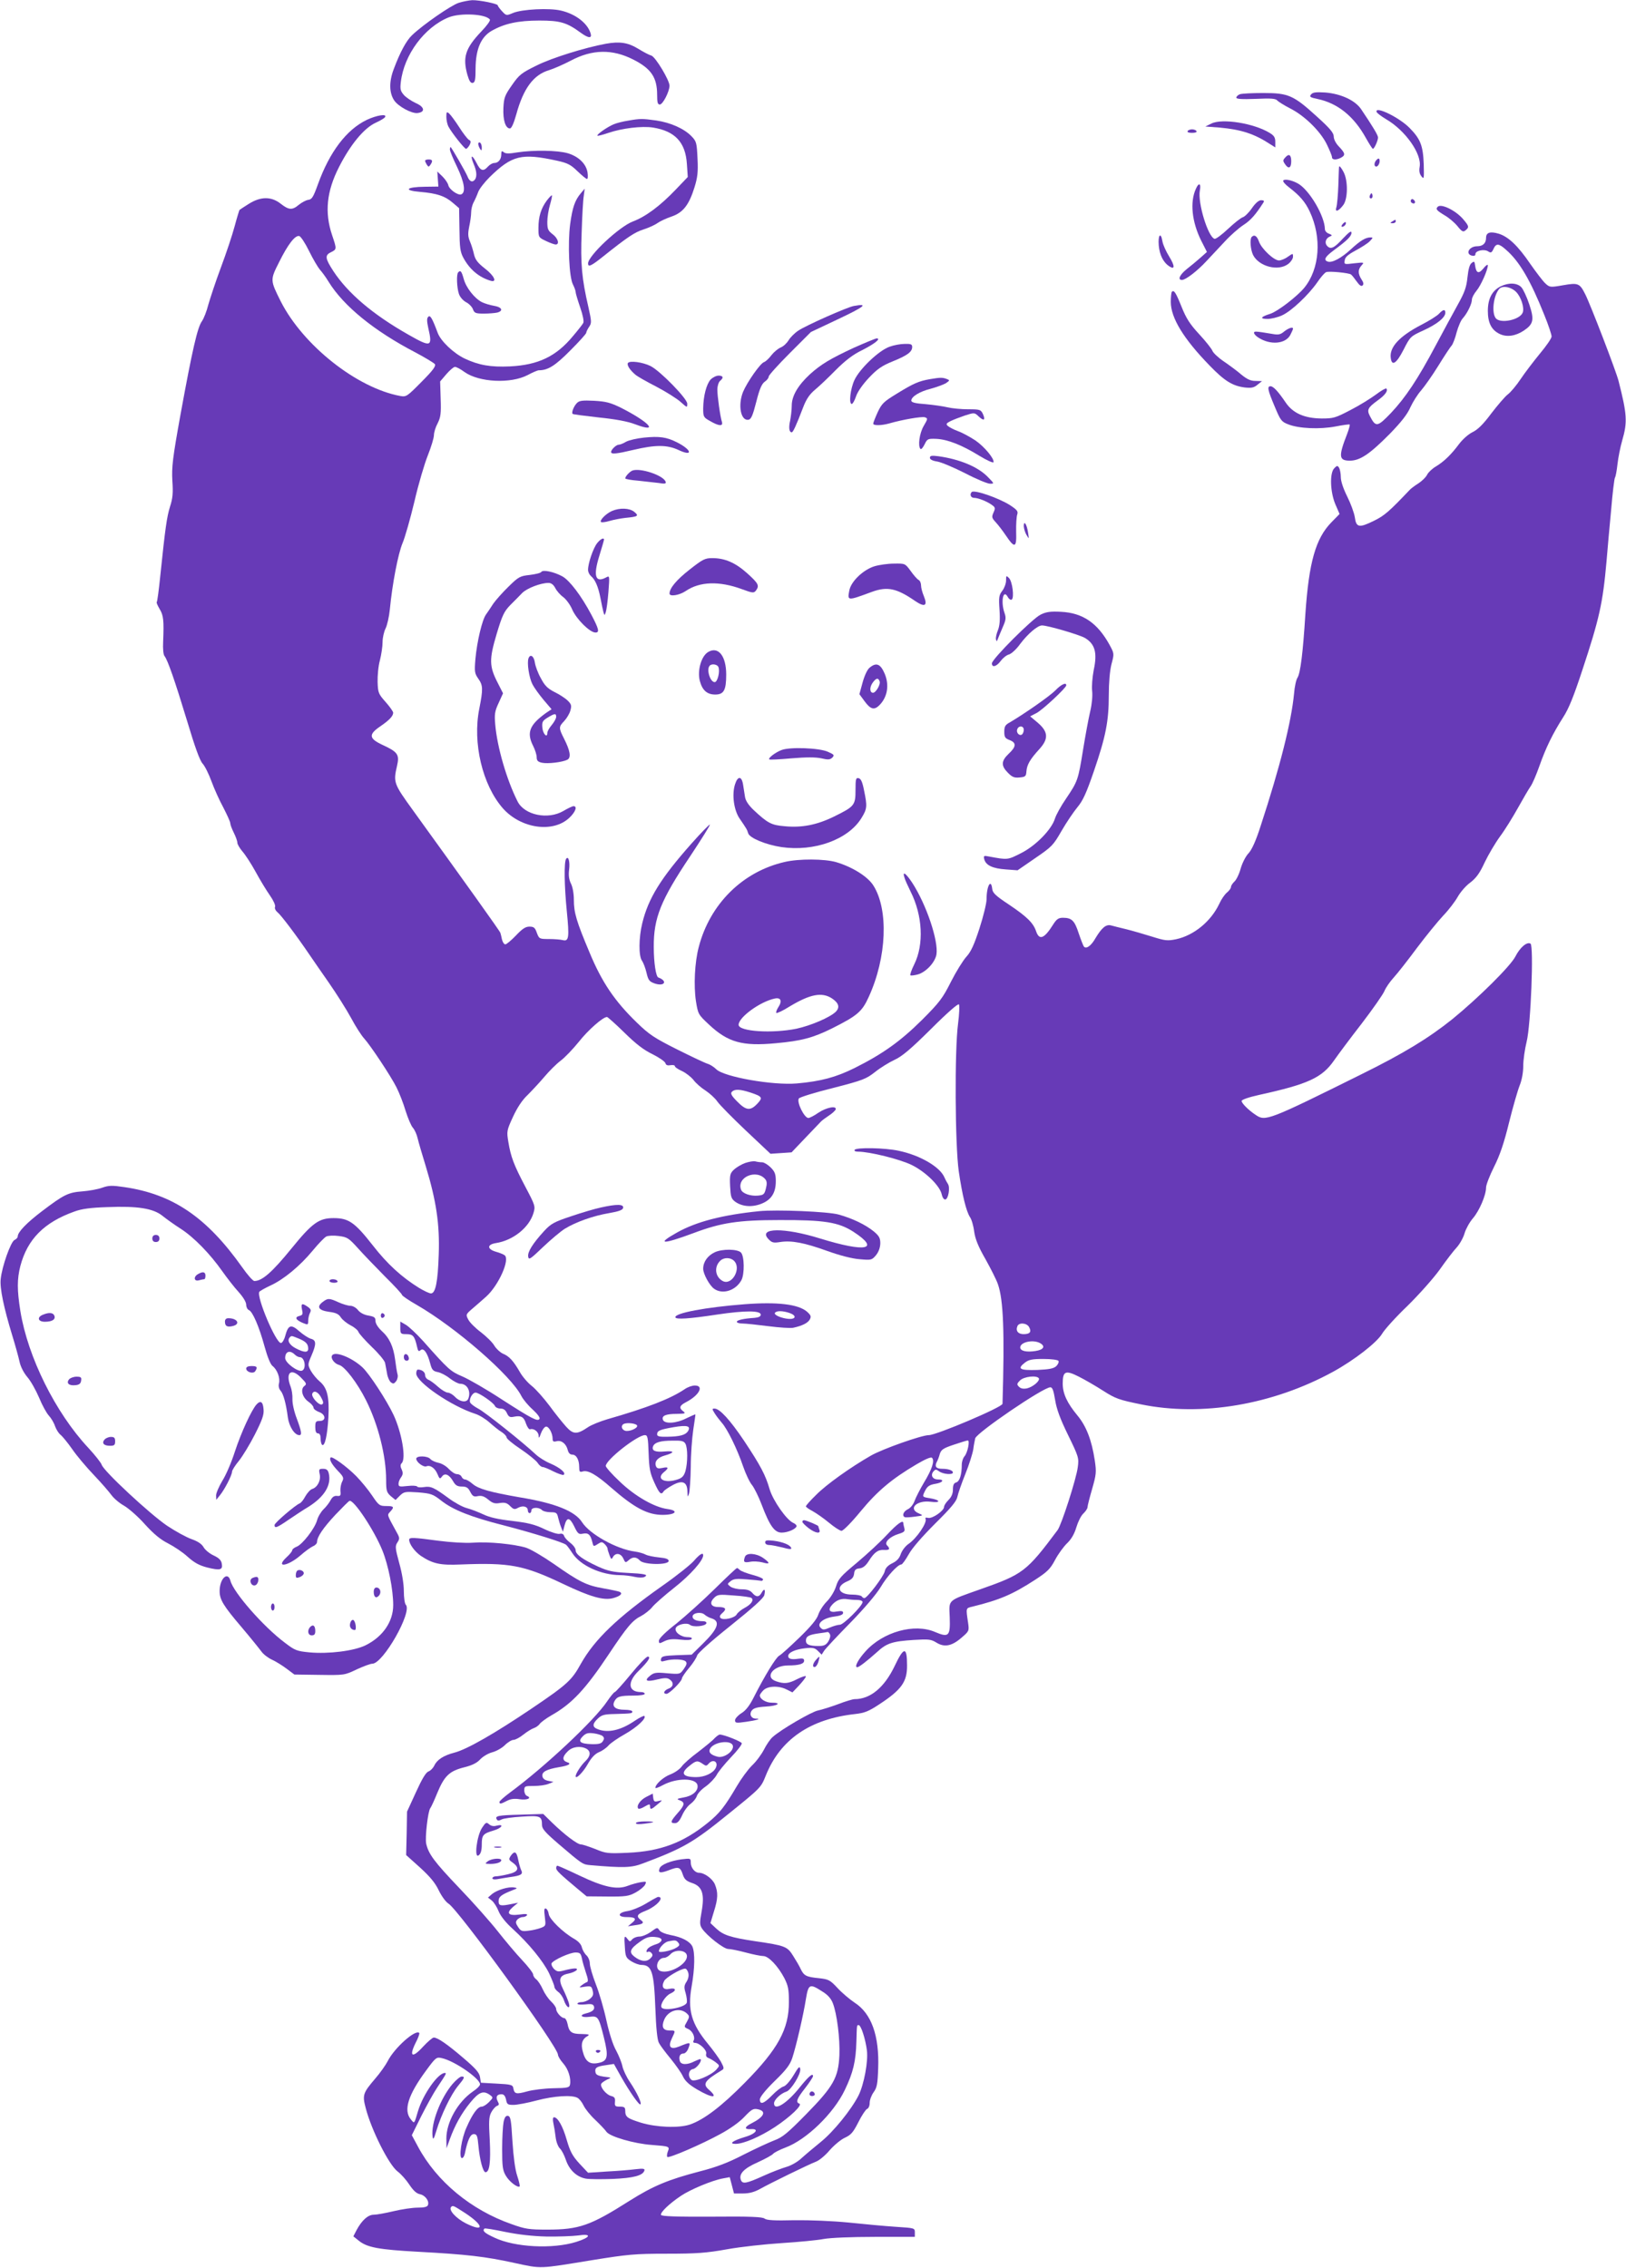 <?xml version="1.0" standalone="no"?>
<!DOCTYPE svg PUBLIC "-//W3C//DTD SVG 20010904//EN"
 "http://www.w3.org/TR/2001/REC-SVG-20010904/DTD/svg10.dtd">
<svg version="1.0" xmlns="http://www.w3.org/2000/svg"
 width="918pt" height="1280pt" viewBox="0 0 918 1280"
 preserveAspectRatio="xMidYMid meet">
<g transform="translate(0,1280) scale(0.1,-0.1)"
fill="#673ab7" stroke="none">
<path d="M2590 12784 c-42 -13 -200 -122 -263 -182 -33 -31 -68 -96 -104 -192
-27 -71 -26 -133 2 -176 22 -34 99 -76 132 -72 45 5 41 34 -9 56 -24 11 -54
31 -67 45 -20 23 -23 33 -18 74 18 154 133 309 270 365 67 27 213 19 233 -13
3 -6 -19 -36 -49 -67 -90 -95 -106 -145 -78 -245 10 -34 18 -47 30 -45 13 3
16 18 16 83 1 107 30 175 89 210 73 42 151 59 271 59 118 0 155 -11 234 -69
44 -32 65 -33 55 -2 -18 57 -85 108 -166 127 -65 16 -220 8 -271 -13 -38 -16
-39 -16 -63 10 -13 14 -24 29 -24 33 0 9 -104 30 -144 29 -17 -1 -51 -7 -76
-15z"/>
<path d="M3420 12553 c-119 -22 -305 -80 -389 -122 -88 -43 -100 -53 -141
-112 -40 -57 -45 -70 -48 -129 -3 -68 12 -115 37 -115 9 0 22 30 36 80 40 146
97 223 185 249 26 8 81 32 123 54 121 64 234 66 352 6 101 -51 135 -101 135
-199 0 -43 3 -55 15 -55 17 0 54 72 55 106 0 31 -79 162 -102 170 -12 3 -46
21 -77 40 -56 34 -103 41 -181 27z"/>
<path d="M7000 12268 c-11 -4 -20 -13 -20 -19 0 -8 31 -10 110 -7 87 4 113 2
122 -10 7 -7 39 -27 72 -44 81 -41 169 -127 206 -201 16 -33 30 -66 30 -74 0
-16 24 -17 51 -3 26 14 24 25 -11 62 -18 18 -30 42 -30 57 0 21 -21 46 -95
113 -133 121 -161 133 -303 133 -62 0 -122 -3 -132 -7z"/>
<path d="M7402 12267 c-11 -13 -6 -17 38 -26 113 -24 204 -98 271 -219 19 -34
37 -62 40 -62 8 0 29 47 29 64 0 13 -29 61 -95 159 -34 51 -115 88 -204 95
-52 3 -69 1 -79 -11z"/>
<path d="M7772 12168 c3 -7 27 -25 54 -41 109 -64 202 -196 189 -269 -4 -23
-1 -39 10 -53 15 -19 15 -14 13 70 -4 104 -19 141 -80 203 -59 60 -198 127
-186 90z"/>
<path d="M2520 12141 c0 -18 5 -42 11 -54 18 -35 91 -127 100 -127 5 0 13 10
20 21 9 18 8 24 -4 30 -8 5 -33 37 -55 72 -22 34 -47 68 -56 76 -14 12 -16 10
-16 -18z"/>
<path d="M2070 12123 c-114 -55 -209 -180 -275 -363 -26 -72 -34 -86 -55 -88
-13 -2 -37 -15 -53 -28 -37 -31 -56 -30 -102 6 -53 42 -113 42 -181 -1 -27
-17 -50 -32 -52 -34 -1 -1 -14 -42 -27 -91 -13 -49 -48 -154 -78 -234 -30 -80
-61 -175 -71 -210 -9 -36 -25 -77 -36 -93 -25 -34 -54 -160 -121 -527 -45
-249 -50 -296 -46 -373 5 -70 2 -100 -13 -146 -18 -58 -27 -120 -55 -390 -8
-80 -17 -147 -20 -149 -3 -3 5 -20 16 -39 22 -36 25 -64 20 -185 -2 -40 1 -73
8 -81 18 -23 58 -138 127 -365 44 -147 72 -225 88 -242 13 -14 35 -59 50 -100
15 -41 45 -108 67 -148 21 -41 39 -80 39 -88 0 -8 9 -32 20 -54 11 -22 20 -47
20 -56 0 -9 13 -31 29 -50 16 -18 50 -70 75 -116 25 -46 61 -105 80 -132 19
-27 32 -55 29 -64 -4 -8 3 -22 14 -31 19 -15 104 -127 180 -239 18 -26 67 -98
110 -159 43 -62 100 -152 126 -200 26 -49 59 -99 72 -113 35 -38 151 -212 184
-278 16 -32 39 -91 51 -132 13 -41 31 -84 41 -95 10 -11 22 -38 27 -60 5 -22
26 -93 46 -158 59 -194 79 -327 73 -497 -5 -155 -18 -220 -44 -220 -9 0 -39
14 -67 31 -97 60 -179 134 -262 241 -102 130 -136 153 -221 153 -82 0 -120
-27 -237 -171 -110 -135 -166 -184 -210 -184 -8 0 -39 35 -69 78 -200 282
-391 412 -665 452 -68 10 -87 10 -124 -3 -24 -9 -74 -18 -112 -21 -81 -6 -105
-18 -229 -112 -88 -67 -137 -118 -137 -143 0 -6 -8 -15 -19 -20 -21 -12 -70
-149 -77 -220 -6 -50 17 -161 66 -321 16 -52 34 -117 40 -144 6 -30 24 -64 45
-89 19 -22 48 -74 66 -116 17 -42 42 -87 55 -101 13 -14 29 -41 35 -60 7 -19
21 -41 31 -48 9 -7 39 -43 65 -80 25 -37 81 -103 123 -147 42 -44 86 -95 99
-113 13 -18 44 -45 71 -60 26 -15 80 -62 118 -105 51 -56 89 -87 131 -108 33
-17 83 -50 110 -75 38 -34 65 -49 111 -61 73 -18 89 -14 82 22 -3 19 -16 32
-46 46 -22 10 -48 31 -57 47 -10 18 -33 33 -67 45 -29 10 -91 44 -139 76 -96
65 -358 308 -369 344 -4 12 -38 55 -76 96 -185 198 -341 512 -383 771 -19 120
-19 180 0 255 40 151 134 246 305 307 40 15 91 22 186 25 169 7 259 -7 311
-49 21 -17 67 -50 103 -73 76 -49 166 -142 235 -240 27 -38 68 -91 92 -117 26
-29 43 -57 43 -72 0 -13 7 -27 15 -30 21 -8 58 -93 89 -207 16 -58 33 -100 45
-109 26 -20 44 -68 36 -98 -4 -15 0 -31 9 -41 16 -18 31 -73 41 -150 7 -52 38
-101 65 -101 16 0 12 22 -15 95 -15 39 -25 85 -24 109 1 22 -4 54 -10 69 -31
79 1 109 57 53 33 -33 35 -38 20 -49 -23 -18 -12 -63 23 -88 16 -11 29 -26 29
-34 0 -7 14 -18 30 -24 39 -13 43 -51 5 -51 -22 0 -25 -4 -25 -35 0 -24 5 -35
15 -35 10 0 15 -10 15 -29 0 -17 4 -32 9 -36 15 -9 29 53 35 155 6 114 -6 167
-49 203 -17 14 -39 41 -50 60 -18 34 -18 36 3 85 29 67 28 88 -3 96 -14 4 -43
23 -65 42 -47 42 -63 37 -80 -27 -6 -22 -17 -39 -24 -39 -29 0 -139 261 -122
289 4 5 32 21 62 35 75 34 167 110 239 197 32 39 67 75 77 80 10 5 41 7 70 3
49 -6 57 -12 108 -68 30 -34 99 -105 152 -159 54 -53 98 -101 98 -106 0 -4 37
-30 83 -56 222 -128 534 -400 591 -515 10 -19 38 -53 64 -76 26 -24 42 -45 38
-52 -10 -17 -41 -1 -215 111 -84 55 -183 112 -220 128 -68 29 -78 38 -222 200
-37 41 -81 82 -98 92 l-31 18 0 -35 c0 -34 2 -36 35 -36 37 0 46 -11 60 -73 5
-23 9 -27 20 -17 17 14 38 -15 54 -76 9 -35 16 -43 42 -48 17 -3 48 -19 69
-36 21 -16 47 -30 58 -30 40 0 62 -42 46 -84 -9 -24 -47 -19 -74 9 -13 14 -32
25 -42 25 -10 0 -35 15 -55 33 -21 19 -46 37 -55 40 -10 4 -18 15 -18 26 0 17
-18 31 -41 31 -5 0 -9 -10 -9 -22 0 -49 199 -185 334 -228 22 -7 58 -29 80
-49 23 -20 53 -45 69 -54 15 -10 27 -23 27 -30 0 -7 36 -37 80 -66 43 -29 86
-64 95 -77 8 -13 21 -24 29 -24 7 0 34 -11 61 -25 27 -13 52 -22 57 -19 16 10
-21 41 -75 64 -29 12 -65 35 -82 51 -70 66 -289 241 -326 259 -22 12 -42 27
-45 35 -7 18 13 55 31 55 19 0 102 -57 109 -75 3 -8 17 -15 31 -15 18 0 29 -8
37 -26 10 -21 17 -25 40 -20 40 8 56 -1 68 -40 7 -19 17 -33 23 -31 20 7 47
-13 48 -36 0 -17 4 -14 13 13 7 19 19 36 28 38 16 3 38 -37 38 -69 0 -15 5
-18 24 -13 27 6 53 -15 62 -52 4 -15 13 -24 25 -24 23 0 39 -29 39 -70 0 -27
3 -30 20 -25 29 9 76 -17 160 -91 132 -115 206 -154 291 -154 74 0 94 24 27
33 -74 10 -184 73 -269 155 -44 41 -79 81 -79 88 0 34 178 174 221 174 15 0
18 -13 21 -102 3 -88 8 -112 32 -165 29 -64 39 -73 53 -50 4 6 27 22 51 35 55
30 82 18 83 -36 1 -33 2 -34 9 -12 4 14 9 81 10 150 0 69 7 163 14 210 7 47
13 86 12 87 -1 1 -24 -9 -51 -22 -56 -29 -122 -33 -132 -9 -9 23 15 34 77 34
48 1 53 2 38 14 -26 19 -22 33 15 52 74 38 104 94 50 94 -16 0 -41 -9 -58 -21
-80 -54 -212 -105 -435 -169 -41 -12 -91 -32 -110 -45 -62 -42 -83 -42 -123 2
-19 21 -62 74 -94 118 -33 44 -78 95 -101 113 -23 18 -54 54 -68 80 -36 62
-60 88 -95 102 -15 7 -37 27 -48 45 -10 18 -45 52 -76 76 -31 23 -63 55 -71
71 -15 28 -14 30 22 61 21 18 57 49 79 69 71 64 137 213 103 234 -7 5 -29 14
-48 19 -51 15 -51 41 0 49 97 15 188 88 212 170 11 37 10 42 -45 146 -66 125
-83 170 -97 255 -10 60 -9 65 26 141 24 52 52 95 83 124 25 25 68 71 95 103
27 32 68 73 91 90 24 18 70 66 103 107 53 67 136 140 159 140 4 0 49 -40 98
-88 65 -64 109 -98 159 -122 38 -19 71 -42 73 -51 3 -11 12 -14 29 -11 13 2
24 0 24 -5 0 -6 18 -18 40 -28 22 -10 51 -33 65 -50 13 -18 44 -45 68 -60 24
-16 54 -43 67 -62 12 -18 85 -92 161 -164 l139 -131 60 4 59 4 81 85 c44 46
83 87 88 92 4 4 22 17 41 30 19 12 36 28 39 35 7 23 -52 12 -97 -18 -24 -17
-50 -30 -57 -30 -23 0 -67 89 -54 110 4 7 91 34 192 59 171 44 188 51 239 91
30 24 79 54 109 68 42 19 90 59 206 174 92 92 154 146 158 139 4 -6 2 -55 -5
-109 -20 -150 -17 -686 4 -833 20 -136 42 -225 63 -258 9 -12 20 -49 24 -82 6
-42 23 -85 64 -156 30 -54 62 -117 70 -141 31 -88 38 -267 26 -675 0 -19 -373
-177 -416 -177 -41 0 -261 -78 -326 -115 -117 -67 -253 -164 -310 -222 -32
-31 -58 -60 -58 -65 0 -4 17 -16 38 -27 20 -11 62 -40 92 -65 30 -25 62 -46
71 -46 10 0 58 49 108 110 95 115 176 183 315 265 51 30 82 43 88 37 16 -16 0
-65 -45 -139 -22 -37 -46 -84 -53 -103 -7 -20 -23 -41 -38 -48 -25 -12 -35
-36 -18 -45 4 -2 30 -1 57 3 49 6 49 7 23 18 -63 26 -13 76 66 66 60 -8 57 10
-4 20 -45 7 -45 7 -25 46 11 21 24 30 55 35 44 7 55 25 15 25 -30 0 -43 24
-25 45 11 13 15 13 33 0 23 -16 77 -20 77 -6 0 12 -26 21 -60 21 -34 0 -44 12
-32 37 6 10 14 31 18 47 8 24 19 32 79 52 39 13 74 24 79 24 13 0 -1 -70 -19
-90 -8 -9 -15 -30 -15 -47 0 -56 -12 -95 -32 -100 -13 -4 -18 -15 -18 -40 0
-23 -8 -42 -25 -59 -14 -14 -25 -31 -25 -39 0 -22 -67 -68 -90 -62 -11 3 -18
1 -15 -4 13 -20 -50 -113 -97 -144 -17 -12 -35 -36 -42 -55 -8 -25 -22 -40
-48 -53 -25 -12 -39 -27 -43 -46 -6 -28 -99 -151 -115 -151 -5 0 -12 5 -15 10
-3 5 -28 10 -54 10 -79 0 -96 46 -27 75 26 11 35 22 38 42 2 22 9 29 31 31 19
2 35 15 51 40 32 51 53 66 87 64 31 -2 37 6 17 26 -17 17 16 49 64 64 33 10
38 15 34 32 -3 12 -6 24 -6 29 0 21 -32 -1 -92 -65 -37 -40 -114 -111 -170
-158 -90 -75 -105 -91 -118 -134 -9 -28 -31 -64 -52 -85 -20 -20 -41 -53 -48
-74 -8 -26 -41 -66 -107 -130 -52 -50 -103 -97 -114 -102 -19 -11 -81 -112
-144 -236 -23 -46 -45 -74 -70 -89 -19 -12 -35 -30 -35 -39 0 -16 6 -17 62 -9
58 8 90 18 56 18 -27 0 -39 24 -24 45 10 14 30 20 80 23 68 4 93 22 32 22 -33
0 -66 21 -66 41 0 5 9 18 20 29 25 25 88 27 132 4 l32 -16 38 40 c21 23 38 45
38 50 0 5 -21 -1 -47 -14 -52 -27 -75 -29 -122 -13 -66 23 -16 89 68 89 62 0
91 9 91 27 0 12 -8 14 -32 11 -39 -6 -58 -1 -58 15 0 20 40 38 95 44 44 5 56
2 73 -15 l21 -21 14 22 c8 12 74 83 147 157 80 82 147 161 172 202 37 63 97
128 117 128 5 0 24 26 42 58 19 35 78 102 149 173 88 87 120 125 125 150 4 19
24 77 45 129 21 52 41 115 45 140 3 25 9 53 11 62 10 33 384 288 424 288 12 0
18 -17 27 -71 8 -51 28 -106 73 -198 60 -123 62 -130 55 -182 -8 -65 -92 -326
-114 -355 -175 -234 -194 -249 -436 -334 -189 -67 -177 -56 -173 -157 4 -108
-5 -117 -83 -84 -116 50 -293 1 -392 -109 -42 -46 -65 -90 -47 -90 10 0 55 35
111 85 55 51 86 61 208 69 84 5 97 4 128 -15 45 -28 87 -20 142 28 42 36 43
38 37 82 -13 87 -14 84 24 93 155 38 227 69 355 152 69 45 85 61 112 112 17
32 48 75 68 94 24 23 41 53 52 90 9 30 26 65 39 77 13 12 24 29 24 36 0 8 12
55 26 103 23 81 25 95 15 161 -17 114 -48 194 -98 254 -58 70 -83 123 -83 180
0 71 16 77 91 39 34 -17 96 -53 138 -80 69 -44 89 -51 211 -76 344 -71 745 -3
1087 184 120 66 246 164 276 214 14 24 78 95 144 158 65 64 147 156 182 205
35 50 78 106 96 125 17 19 37 55 44 80 7 24 28 62 47 84 36 42 74 130 74 173
0 15 20 67 45 117 33 65 57 136 85 251 22 88 49 182 60 209 12 30 20 72 20
110 0 33 9 95 19 136 24 94 41 542 22 554 -20 12 -59 -21 -85 -72 -27 -54
-210 -235 -356 -354 -135 -108 -274 -193 -515 -312 -524 -260 -541 -266 -595
-229 -40 26 -80 66 -80 79 0 7 39 21 98 34 278 61 356 97 424 195 23 33 93
127 156 208 62 81 120 164 128 183 8 20 32 54 53 77 21 23 80 98 131 167 52
69 119 151 149 183 31 32 67 80 81 105 14 25 45 62 70 80 34 26 54 53 82 114
21 44 60 110 87 147 27 36 72 109 101 161 29 52 61 107 71 121 11 15 33 67 50
115 37 105 76 184 134 275 32 49 60 119 108 265 97 293 116 379 137 614 5 63
17 194 26 290 8 96 18 179 22 185 4 5 10 39 14 75 4 36 16 97 27 135 30 103
27 147 -21 335 -13 53 -160 435 -188 489 -31 62 -40 66 -125 51 -74 -13 -76
-12 -101 11 -13 12 -51 62 -84 109 -70 103 -124 154 -179 171 -48 14 -71 7
-71 -24 0 -30 -18 -47 -50 -47 -45 0 -69 -43 -30 -53 13 -3 20 0 20 9 0 19 49
30 72 15 15 -10 20 -8 30 14 15 33 30 32 72 -6 75 -65 138 -174 215 -367 23
-56 41 -111 41 -121 0 -11 -30 -54 -66 -97 -36 -44 -85 -108 -109 -144 -24
-36 -56 -74 -72 -86 -15 -11 -57 -60 -93 -107 -46 -62 -77 -92 -106 -106 -24
-12 -56 -40 -77 -68 -44 -59 -85 -99 -132 -127 -20 -12 -42 -33 -48 -46 -7
-14 -28 -34 -47 -47 -19 -12 -41 -28 -49 -36 -118 -124 -144 -147 -203 -176
-85 -42 -101 -39 -109 20 -4 25 -23 77 -43 117 -22 44 -36 86 -36 109 0 21 -5
45 -10 53 -8 13 -12 13 -27 -3 -27 -27 -23 -136 7 -205 l23 -53 -46 -47 c-89
-91 -127 -225 -147 -517 -14 -223 -28 -332 -44 -359 -8 -11 -17 -52 -20 -91
-15 -158 -79 -413 -188 -745 -27 -85 -50 -135 -68 -155 -16 -16 -36 -55 -45
-86 -8 -31 -25 -65 -35 -74 -11 -10 -20 -24 -20 -31 0 -7 -10 -21 -22 -31 -13
-10 -33 -39 -45 -66 -47 -98 -142 -176 -242 -198 -49 -10 -62 -9 -135 14 -45
14 -110 33 -146 42 -36 9 -75 18 -88 22 -28 7 -52 -14 -87 -72 -24 -43 -52
-63 -65 -48 -4 4 -17 38 -30 76 -23 71 -39 87 -89 87 -25 0 -36 -8 -55 -38
-50 -80 -78 -91 -96 -39 -16 48 -52 83 -153 151 -74 49 -93 66 -95 89 -7 61
-32 16 -32 -59 0 -22 -18 -96 -40 -164 -30 -92 -48 -132 -74 -160 -19 -21 -58
-84 -87 -141 -46 -92 -65 -117 -163 -215 -121 -120 -221 -192 -381 -272 -105
-52 -190 -75 -325 -87 -137 -12 -413 37 -456 80 -13 13 -34 26 -46 30 -13 3
-91 40 -173 81 -132 66 -160 85 -230 153 -125 121 -197 228 -266 394 -75 178
-89 226 -89 299 0 35 -7 72 -16 90 -11 22 -15 46 -11 78 6 47 -4 82 -17 62
-12 -19 -10 -152 4 -293 15 -151 12 -174 -23 -165 -12 3 -47 6 -77 6 -55 0
-56 1 -69 35 -10 29 -17 35 -42 35 -22 0 -40 -12 -76 -50 -26 -27 -53 -50 -60
-50 -7 0 -15 12 -19 28 -3 15 -7 32 -9 37 -2 9 -204 291 -493 691 -110 152
-112 158 -90 253 14 62 4 77 -83 117 -77 36 -79 59 -11 105 51 35 71 57 72 76
0 7 -19 34 -43 61 -40 45 -43 52 -45 112 -1 36 4 91 13 123 8 32 15 78 15 103
0 25 8 59 17 77 9 18 20 66 24 107 14 146 47 316 72 375 14 33 44 139 67 235
22 96 57 214 76 261 19 48 34 98 34 113 0 15 9 45 21 67 17 34 20 55 17 138
l-3 98 35 41 c19 22 41 41 48 41 8 1 32 -12 55 -29 82 -58 260 -67 356 -17 28
15 56 27 63 27 52 0 93 26 178 112 50 50 90 94 90 100 0 5 7 20 16 33 15 22
14 31 -4 112 -37 159 -45 245 -38 421 3 92 8 185 12 207 l5 40 -21 -25 c-34
-40 -48 -80 -61 -176 -14 -109 -6 -299 16 -340 8 -16 15 -35 15 -42 0 -8 12
-47 26 -88 15 -43 22 -79 17 -87 -4 -8 -30 -41 -58 -74 -95 -115 -196 -163
-356 -171 -109 -5 -176 7 -255 44 -63 30 -136 99 -153 146 -31 83 -42 101 -53
90 -9 -9 -8 -25 0 -63 25 -108 16 -111 -112 -38 -201 114 -341 233 -424 359
-46 71 -49 89 -14 106 34 17 34 17 7 97 -43 128 -31 247 39 384 65 128 143
222 209 251 24 11 48 25 51 31 13 20 -47 11 -104 -16z m-325 -740 c22 -45 50
-92 61 -105 12 -13 34 -43 49 -68 85 -138 258 -278 490 -399 55 -29 104 -59
110 -66 7 -11 -10 -35 -75 -100 -81 -82 -86 -86 -120 -80 -245 45 -549 286
-675 534 -60 120 -60 121 -10 220 50 101 90 153 114 149 9 -2 34 -40 56 -85z
m2491 -4749 c69 -23 72 -29 39 -64 -39 -41 -63 -38 -113 13 -33 33 -39 46 -30
55 16 16 45 15 104 -4z m1574 -1324 c15 -27 5 -40 -31 -40 -31 0 -46 19 -35
45 8 22 53 19 66 -5z m-4123 -65 c40 -17 53 -30 53 -57 0 -23 -22 -23 -70 2
-37 19 -51 46 -33 63 9 9 8 9 50 -8z m4184 -25 c33 -18 22 -38 -25 -45 -51 -8
-86 0 -86 20 0 30 71 46 111 25z m-4207 -65 c8 -8 21 -15 29 -15 28 0 38 -66
12 -76 -23 -9 -95 44 -95 71 0 37 26 47 54 20z m4312 -36 c3 -6 -2 -19 -12
-29 -15 -14 -39 -19 -108 -22 -99 -3 -115 6 -70 41 22 17 40 21 105 21 46 0
81 -5 85 -11z m-111 -98 c8 -14 -33 -49 -67 -57 -21 -4 -35 -1 -45 9 -13 13
-13 17 6 36 22 22 94 30 106 12z m-4050 -112 c11 -20 12 -30 4 -35 -16 -10
-63 41 -56 60 9 22 35 10 52 -25z m1782 -155 c5 -15 -45 -36 -68 -29 -21 7
-25 31 -6 39 20 8 70 2 74 -10z m287 -32 c-14 -21 -45 -30 -116 -31 -44 -1
-58 2 -58 13 0 21 13 27 93 41 77 13 99 7 81 -23z m-14 -71 c13 -25 13 -105 0
-153 -8 -27 -18 -39 -42 -47 -73 -26 -127 1 -80 40 30 24 27 32 -8 24 -23 -5
-32 -3 -37 11 -9 25 10 48 50 59 57 16 57 28 0 23 -54 -5 -75 4 -66 29 9 22
41 32 110 32 52 1 64 -2 73 -18z m968 -881 c19 0 32 -5 32 -12 -1 -22 -108
-128 -128 -128 -11 0 -36 -7 -57 -16 -33 -14 -40 -14 -52 -1 -24 23 15 55 77
63 33 4 50 11 50 21 0 10 -8 12 -34 8 -44 -9 -55 9 -26 40 24 25 52 35 85 29
11 -2 35 -4 53 -4z m-152 -195 c4 -8 -1 -26 -10 -40 -13 -20 -25 -25 -55 -25
-52 0 -71 8 -71 30 0 24 15 33 70 41 25 3 49 7 53 8 4 0 10 -6 13 -14z"/>
<path d="M3546 12119 c-27 -4 -63 -13 -80 -20 -35 -14 -100 -59 -93 -65 2 -2
30 5 62 16 76 26 189 40 252 30 124 -20 183 -83 191 -205 l5 -74 -69 -72 c-88
-92 -169 -152 -241 -179 -77 -29 -253 -194 -253 -237 0 -22 17 -15 82 37 143
114 181 139 231 155 28 9 64 25 79 36 14 10 50 27 80 37 64 22 98 65 129 165
17 55 21 86 17 162 -4 88 -6 97 -33 125 -42 44 -119 78 -200 90 -79 11 -91 11
-159 -1z"/>
<path d="M6840 12103 l-35 -17 80 -6 c122 -11 197 -35 288 -95 l27 -17 0 31
c0 25 -7 36 -32 51 -88 54 -267 83 -328 53z"/>
<path d="M6705 12060 c-4 -6 7 -10 25 -10 18 0 29 4 25 10 -3 6 -15 10 -25 10
-10 0 -22 -4 -25 -10z"/>
<path d="M2700 11988 c0 -7 5 -20 10 -28 8 -12 10 -11 10 7 0 12 -4 25 -10 28
-5 3 -10 0 -10 -7z"/>
<path d="M2540 11956 c0 -8 18 -52 40 -97 42 -88 51 -145 24 -156 -19 -7 -68
28 -73 52 -2 10 -16 32 -32 48 l-30 29 3 -43 3 -42 -77 -1 c-106 -1 -123 -21
-26 -29 94 -8 140 -23 185 -62 l35 -30 2 -120 c1 -102 4 -126 22 -160 36 -66
87 -109 152 -129 41 -13 24 27 -31 69 -41 32 -54 50 -61 80 -5 22 -15 55 -23
73 -11 26 -12 43 -4 83 6 27 11 64 11 80 0 17 6 43 14 57 8 15 20 42 26 59 7
18 36 55 64 83 127 124 180 137 381 93 59 -13 77 -22 115 -59 25 -24 49 -44
54 -44 5 0 6 16 3 37 -8 49 -51 90 -111 108 -58 17 -193 19 -285 5 -46 -8 -67
-8 -77 1 -11 9 -14 7 -14 -13 0 -28 -17 -48 -40 -48 -9 0 -25 -9 -35 -20 -27
-30 -42 -25 -65 21 -26 50 -37 45 -16 -6 20 -46 20 -79 2 -94 -13 -11 -27 -2
-37 24 -8 21 -91 165 -95 165 -2 0 -4 -6 -4 -14z"/>
<path d="M7257 11912 c-15 -16 -15 -20 -1 -40 19 -28 34 -20 34 18 0 36 -13
45 -33 22z"/>
<path d="M7772 11898 c-15 -15 -16 -38 -2 -38 12 0 23 25 18 40 -2 7 -7 7 -16
-2z"/>
<path d="M2400 11893 c0 -5 5 -15 10 -23 9 -13 11 -13 20 0 15 22 12 30 -10
30 -11 0 -20 -3 -20 -7z"/>
<path d="M7560 11858 c-1 -2 -2 -48 -4 -103 -2 -55 -7 -111 -11 -124 -10 -31
11 -25 39 12 26 35 27 137 2 185 -14 27 -25 39 -26 30z"/>
<path d="M7245 11781 c-3 -6 11 -22 32 -38 60 -46 91 -81 117 -136 70 -148 57
-325 -31 -432 -42 -50 -149 -132 -191 -146 -55 -17 -62 -29 -16 -29 21 0 58 9
82 20 53 24 148 114 198 185 20 30 43 56 51 59 16 7 127 -4 140 -13 5 -3 19
-21 32 -39 16 -23 27 -30 34 -23 7 7 5 18 -7 35 -20 32 -20 55 1 78 16 18 15
18 -41 12 -57 -7 -58 -7 -54 17 2 18 19 32 61 55 32 17 68 40 80 52 19 20 20
22 4 22 -27 0 -57 -18 -109 -66 -55 -51 -109 -80 -133 -70 -24 9 -14 27 36 64
75 55 99 79 99 98 0 14 -13 5 -49 -33 -50 -55 -70 -63 -90 -39 -14 17 -5 42
17 51 15 6 14 8 -5 16 -13 4 -23 16 -23 26 -1 73 -86 218 -150 256 -34 20 -78
29 -85 18z"/>
<path d="M6752 11735 c-35 -75 -23 -188 30 -294 l32 -63 -36 -32 c-19 -17 -54
-46 -77 -64 -41 -33 -54 -62 -28 -62 21 0 86 50 138 106 25 27 72 77 104 111
32 35 79 76 105 93 41 26 70 60 113 127 6 9 2 13 -13 13 -13 0 -32 -16 -52
-45 -17 -25 -41 -48 -51 -51 -11 -3 -49 -33 -84 -66 -35 -33 -69 -58 -76 -56
-37 11 -96 204 -83 273 8 40 -6 47 -22 10z"/>
<path d="M7736 11701 c-4 -7 -5 -15 -2 -18 9 -9 19 4 14 18 -4 11 -6 11 -12 0z"/>
<path d="M3087 11668 c-33 -45 -47 -91 -47 -154 0 -53 0 -54 42 -74 23 -11 48
-20 55 -20 24 0 13 36 -17 58 -26 20 -30 29 -30 70 0 26 7 69 15 96 8 27 13
51 11 53 -2 3 -15 -11 -29 -29z"/>
<path d="M7966 11672 c-3 -6 -1 -14 5 -17 15 -10 25 3 12 16 -7 7 -13 7 -17 1z"/>
<path d="M8117 11633 c-13 -13 -6 -21 37 -47 25 -14 58 -42 75 -63 25 -31 32
-34 45 -23 22 18 20 24 -16 66 -43 48 -122 86 -141 67z"/>
<path d="M7860 11550 c-13 -8 -12 -10 3 -10 9 0 17 5 17 10 0 12 -1 12 -20 0z"/>
<path d="M7580 11535 c-8 -9 -8 -15 -2 -15 12 0 26 19 19 26 -2 2 -10 -2 -17
-11z"/>
<path d="M6542 11415 c5 -55 26 -97 61 -119 31 -20 30 4 -2 56 -18 29 -35 67
-38 85 -9 56 -26 38 -21 -22z"/>
<path d="M7067 11463 c-12 -12 -7 -73 8 -103 34 -65 143 -93 199 -49 14 11 26
29 26 40 0 20 0 20 -29 0 -16 -12 -39 -21 -50 -21 -29 0 -98 65 -113 106 -11
32 -26 42 -41 27z"/>
<path d="M8309 11316 c-12 -8 -19 -35 -24 -81 -6 -57 -16 -85 -55 -155 -26
-47 -82 -150 -124 -229 -102 -192 -171 -295 -254 -383 -76 -79 -85 -80 -118
-16 -18 35 -12 47 44 88 42 30 60 55 49 67 -4 3 -30 -12 -59 -34 -30 -22 -94
-62 -145 -88 -84 -44 -96 -47 -161 -47 -98 1 -163 30 -204 91 -42 62 -69 91
-85 91 -20 0 -16 -21 23 -113 33 -79 38 -87 77 -102 60 -24 178 -29 267 -12
41 8 77 13 80 11 2 -3 -4 -26 -14 -52 -50 -128 -48 -152 15 -152 58 0 113 38
226 152 64 66 99 110 116 150 14 30 41 73 60 94 19 22 63 84 97 139 34 55 68
107 76 115 7 9 20 42 28 75 9 32 24 68 35 79 25 28 51 81 51 105 0 11 12 33
26 50 25 30 64 118 64 144 -1 6 -12 -1 -25 -18 -27 -33 -41 -27 -47 17 -3 23
-5 25 -19 14z"/>
<path d="M2587 11263 c-11 -10 -8 -87 4 -122 6 -18 24 -38 41 -47 16 -8 33
-26 38 -39 8 -22 15 -25 62 -25 29 0 63 3 76 6 36 10 25 31 -19 38 -23 4 -53
13 -69 21 -42 22 -89 82 -102 131 -12 43 -18 51 -31 37z"/>
<path d="M8473 11184 c-49 -24 -73 -70 -73 -139 0 -68 21 -108 67 -130 40 -19
89 -12 136 19 55 37 60 61 31 148 -14 42 -34 85 -45 97 -24 25 -71 27 -116 5z
m87 -32 c28 -29 47 -89 37 -116 -16 -42 -129 -65 -153 -31 -23 31 -13 123 19
163 17 22 67 14 97 -16z"/>
<path d="M6616 11153 c-3 -3 -6 -29 -6 -57 0 -90 72 -208 219 -359 84 -87 129
-115 199 -124 38 -4 52 -1 72 16 l25 20 -37 1 c-27 0 -47 9 -80 36 -23 20 -69
54 -100 75 -31 21 -59 48 -63 59 -4 11 -37 53 -74 93 -53 57 -74 90 -100 155
-33 82 -43 97 -55 85z"/>
<path d="M4820 11073 c-38 -7 -268 -109 -313 -139 -21 -14 -46 -39 -55 -55
-10 -16 -29 -34 -44 -40 -15 -6 -39 -26 -53 -44 -14 -19 -33 -36 -42 -39 -21
-7 -95 -113 -118 -168 -30 -75 -13 -165 31 -157 15 3 24 24 44 102 18 72 31
101 48 113 12 8 22 21 22 29 0 7 54 67 119 132 l119 119 146 69 c159 75 183
94 96 78z"/>
<path d="M8124 11029 c-10 -11 -54 -39 -99 -62 -125 -65 -182 -127 -173 -188
6 -48 32 -31 72 47 38 75 40 76 112 109 77 35 124 73 124 100 0 21 -13 19 -36
-6z"/>
<path d="M7250 10929 c-20 -17 -32 -20 -65 -14 -97 16 -105 17 -105 6 0 -6 11
-18 24 -26 67 -44 154 -37 181 15 8 16 15 31 15 35 0 12 -26 3 -50 -16z"/>
<path d="M4820 10837 c-133 -62 -185 -93 -248 -150 -67 -62 -102 -122 -102
-176 0 -26 -5 -63 -9 -85 -9 -38 -6 -66 9 -66 7 0 24 35 64 140 18 47 36 74
67 100 23 19 76 69 118 112 53 53 97 87 147 111 71 36 111 67 83 67 -8 -1 -66
-25 -129 -53z"/>
<path d="M5022 10843 c-60 -21 -169 -125 -198 -188 -23 -49 -33 -135 -15 -135
5 0 16 19 24 43 8 25 38 68 73 105 47 50 74 68 133 92 84 34 111 54 111 82 0
15 -8 18 -42 17 -24 0 -62 -7 -86 -16z"/>
<path d="M3545 10751 c-7 -12 12 -41 45 -68 8 -7 60 -37 115 -65 55 -29 117
-68 137 -86 38 -34 38 -34 38 -10 0 28 -152 184 -207 212 -44 22 -118 32 -128
17z"/>
<path d="M4012 10658 c-24 -27 -41 -93 -42 -163 0 -48 2 -51 40 -72 48 -28 73
-30 66 -5 -10 31 -26 146 -26 183 0 20 7 42 15 49 22 18 18 30 -8 30 -13 0
-33 -10 -45 -22z"/>
<path d="M5250 10660 c-63 -11 -93 -24 -187 -82 -74 -45 -85 -56 -108 -105
-14 -31 -25 -59 -25 -64 0 -12 47 -11 90 1 76 22 183 40 201 35 18 -6 18 -8
-6 -49 -24 -41 -34 -114 -18 -130 4 -4 14 8 23 26 15 31 18 33 67 31 62 -3
143 -34 243 -96 41 -25 77 -41 79 -36 6 19 -51 88 -102 123 -29 19 -72 43 -97
52 -25 9 -51 23 -59 30 -11 10 -9 15 15 27 16 8 53 22 82 32 53 17 54 17 78
-6 29 -27 39 -21 23 15 -12 24 -16 26 -83 26 -39 0 -91 5 -116 11 -25 6 -81
14 -125 18 -59 4 -80 10 -80 20 0 22 46 51 110 67 33 9 71 23 85 31 23 16 23
17 5 24 -24 9 -36 9 -95 -1z"/>
<path d="M3258 10526 c-18 -17 -33 -55 -25 -62 2 -3 68 -11 146 -20 97 -10
163 -22 208 -39 135 -51 82 10 -78 92 -63 31 -87 37 -155 41 -65 3 -83 1 -96
-12z"/>
<path d="M3635 10330 c-38 -4 -83 -14 -100 -23 -16 -10 -35 -17 -42 -17 -14 0
-43 -28 -43 -41 0 -14 30 -11 127 12 123 29 188 29 252 0 86 -41 78 0 -8 43
-58 29 -98 35 -186 26z"/>
<path d="M5250 10216 c0 -9 15 -17 42 -21 23 -4 94 -34 157 -66 63 -33 126
-59 140 -59 25 0 25 0 -10 36 -56 59 -160 102 -281 119 -39 5 -48 3 -48 -9z"/>
<path d="M3570 10144 c-16 -7 -40 -33 -40 -44 0 -4 33 -10 73 -13 39 -4 92
-10 116 -13 35 -6 43 -4 39 7 -12 36 -144 80 -188 63z"/>
<path d="M5486 10023 c-13 -14 -5 -33 14 -33 24 0 77 -22 103 -42 16 -12 17
-17 6 -41 -11 -25 -10 -30 13 -55 14 -15 39 -48 56 -73 51 -76 62 -72 59 19
-1 42 2 87 6 98 6 18 0 26 -41 53 -65 41 -201 88 -216 74z"/>
<path d="M3455 9916 c-34 -15 -71 -53 -62 -62 3 -4 26 -1 49 6 24 7 63 14 88
17 72 7 79 11 51 34 -27 22 -82 24 -126 5z"/>
<path d="M5780 9830 c1 -14 7 -36 16 -50 14 -24 14 -24 8 15 -7 47 -24 71 -24
35z"/>
<path d="M3371 9734 c-22 -28 -51 -113 -51 -150 0 -12 7 -27 16 -35 24 -20 41
-58 54 -124 6 -33 14 -69 17 -80 6 -20 6 -20 13 0 4 11 11 62 15 113 7 93 7
94 -13 83 -61 -33 -74 8 -38 123 14 46 26 87 26 90 0 14 -20 4 -39 -20z"/>
<path d="M3893 9585 c-74 -58 -113 -105 -113 -135 0 -19 55 -10 91 14 79 54
189 58 317 11 62 -23 68 -23 80 -8 20 28 15 39 -49 97 -67 60 -126 86 -198 86
-41 0 -54 -7 -128 -65z"/>
<path d="M4937 9604 c-64 -20 -133 -86 -142 -137 -11 -59 -12 -59 129 -7 86
31 139 20 244 -53 54 -36 70 -26 48 28 -9 21 -16 48 -16 61 0 13 -6 27 -14 31
-8 4 -28 27 -45 51 -31 42 -31 42 -94 41 -34 0 -83 -7 -110 -15z"/>
<path d="M3056 9572 c-3 -6 -33 -13 -65 -17 -56 -6 -64 -11 -120 -66 -33 -32
-72 -76 -86 -96 -13 -21 -32 -48 -41 -61 -22 -30 -51 -153 -60 -252 -6 -72 -4
-81 16 -110 27 -38 28 -58 6 -170 -39 -193 18 -431 133 -562 102 -115 284
-141 376 -53 34 32 46 65 23 65 -6 0 -32 -12 -57 -27 -87 -51 -220 -24 -259
54 -61 121 -115 305 -126 434 -5 57 -3 74 19 121 l25 55 -30 59 c-48 93 -49
132 -6 276 32 107 43 128 77 163 22 22 52 52 67 68 27 27 104 57 149 57 15 0
28 -10 38 -29 8 -16 28 -39 45 -51 16 -12 40 -44 51 -71 24 -54 99 -129 131
-129 24 0 19 20 -23 100 -58 109 -123 194 -164 217 -48 26 -110 39 -119 25z"/>
<path d="M5680 9523 c0 -16 -10 -43 -21 -57 -19 -25 -21 -36 -16 -108 4 -58 1
-89 -9 -115 -8 -19 -13 -42 -11 -51 3 -14 5 -14 11 3 4 11 17 41 28 67 17 39
19 51 9 79 -22 64 -7 138 19 89 6 -11 16 -18 22 -14 15 10 4 103 -16 122 -15
15 -16 14 -16 -15z"/>
<path d="M5875 9331 c-46 -22 -275 -251 -275 -275 0 -26 27 -18 50 14 12 16
33 33 46 36 14 4 42 29 64 60 43 57 98 104 123 104 32 0 213 -53 243 -71 56
-34 70 -83 49 -180 -8 -43 -12 -93 -9 -119 3 -27 -1 -73 -11 -115 -9 -38 -27
-135 -40 -215 -28 -173 -30 -179 -96 -277 -29 -42 -57 -93 -63 -113 -19 -62
-108 -153 -191 -195 -77 -39 -75 -39 -182 -19 -29 6 -31 4 -26 -16 9 -34 48
-52 121 -57 l67 -5 100 69 c94 64 102 73 148 153 27 47 67 106 89 133 32 38
51 80 94 205 67 195 84 282 84 429 0 71 6 138 15 174 16 60 16 60 -11 110 -68
123 -151 180 -274 186 -59 3 -83 0 -115 -16z"/>
<path d="M3998 9120 c-39 -23 -62 -105 -47 -163 14 -53 41 -77 87 -77 49 0 62
25 62 113 0 105 -45 161 -102 127z m58 -85 c10 -25 -5 -85 -21 -85 -26 0 -48
73 -28 93 12 13 44 7 49 -8z"/>
<path d="M2984 9085 c-10 -25 3 -110 22 -147 9 -18 37 -57 62 -87 l46 -54 -30
-20 c-95 -68 -112 -112 -74 -187 11 -22 20 -50 20 -64 0 -19 7 -26 30 -31 33
-7 115 3 143 17 23 12 16 51 -19 120 -30 59 -30 66 1 98 14 15 30 41 35 59 8
28 6 36 -14 56 -13 13 -46 35 -75 49 -41 21 -56 37 -78 79 -16 28 -30 67 -33
86 -5 38 -26 52 -36 26z m156 -331 c0 -9 -11 -29 -25 -46 -14 -16 -25 -36 -25
-45 0 -31 -25 -5 -28 30 -3 32 1 39 30 57 40 24 48 25 48 4z"/>
<path d="M4910 9032 c-13 -10 -29 -44 -40 -84 l-18 -66 30 -41 c34 -46 55 -51
86 -18 43 46 53 111 27 174 -24 56 -47 66 -85 35z m56 -77 c7 -17 -21 -65 -37
-65 -18 0 -21 28 -4 54 20 29 33 33 41 11z"/>
<path d="M5959 8904 c-31 -32 -173 -131 -256 -180 -28 -15 -33 -24 -33 -54 0
-30 4 -37 30 -47 39 -15 38 -37 -5 -77 -43 -41 -44 -68 -5 -107 24 -25 37 -30
66 -27 33 3 37 6 39 35 3 37 20 67 73 125 53 58 50 98 -8 148 l-44 37 35 18
c34 17 169 143 169 157 0 19 -29 5 -61 -28z m-179 -223 c0 -11 -5 -23 -11 -27
-15 -9 -33 12 -26 30 9 23 37 20 37 -3z"/>
<path d="M4413 8567 c-35 -13 -78 -46 -70 -53 3 -3 59 0 126 6 84 7 135 7 168
0 38 -9 49 -8 62 4 13 14 11 17 -25 33 -49 22 -214 28 -261 10z"/>
<path d="M4150 8374 c-19 -58 -7 -148 27 -196 37 -54 41 -60 47 -81 8 -27 101
-65 188 -78 185 -27 376 42 451 163 33 53 34 67 15 158 -9 47 -18 66 -31 68
-15 3 -17 -5 -17 -67 0 -86 -6 -93 -122 -150 -96 -47 -182 -64 -280 -54 -73 6
-94 17 -174 92 -28 27 -45 52 -48 74 -3 17 -8 49 -11 70 -8 48 -30 48 -45 1z"/>
<path d="M3904 8039 c-173 -195 -244 -309 -278 -450 -20 -81 -21 -187 -1 -212
7 -10 19 -41 25 -67 10 -43 16 -50 47 -61 55 -18 74 14 20 34 -14 4 -26 85
-26 172 -1 164 39 264 206 513 63 95 113 175 111 178 -3 2 -50 -46 -104 -107z"/>
<path d="M4430 7935 c-237 -54 -422 -237 -485 -480 -23 -86 -29 -218 -16 -305
12 -74 13 -76 74 -133 107 -100 188 -123 377 -105 144 13 209 30 318 84 143
72 169 94 207 178 102 223 112 492 26 628 -32 51 -119 105 -210 132 -65 19
-211 20 -291 1z m267 -770 c39 -26 46 -51 21 -76 -34 -32 -139 -77 -221 -95
-137 -28 -327 -16 -327 22 0 42 120 130 203 148 35 8 45 -13 21 -49 -9 -14
-14 -28 -11 -32 4 -3 38 13 76 37 115 69 181 82 238 45z"/>
<path d="M5106 7848 c3 -13 20 -49 35 -80 68 -135 76 -298 21 -410 -16 -32
-26 -61 -22 -63 4 -2 22 0 41 5 47 13 98 68 106 113 12 77 -57 282 -137 405
-36 54 -56 68 -44 30z"/>
<path d="M4825 6310 c-4 -6 5 -10 20 -10 64 0 234 -42 302 -75 79 -39 160
-118 170 -167 3 -15 11 -28 19 -28 18 0 30 69 15 89 -6 9 -15 26 -20 38 -26
58 -137 123 -257 148 -79 17 -240 20 -249 5z"/>
<path d="M4207 6236 c-22 -8 -50 -25 -63 -37 -22 -21 -25 -30 -22 -93 3 -60 6
-71 28 -88 39 -28 93 -33 146 -13 58 22 84 62 84 128 0 40 -5 54 -29 78 -16
16 -38 29 -48 29 -10 0 -27 2 -38 5 -11 3 -37 -2 -58 -9z m114 -92 c9 -11 10
-26 3 -52 -8 -33 -13 -37 -45 -40 -42 -4 -87 12 -95 33 -27 71 87 119 137 59z"/>
<path d="M3393 5985 c-34 -7 -111 -30 -170 -50 -96 -32 -113 -42 -151 -83 -65
-71 -94 -118 -90 -144 3 -21 11 -16 83 53 44 42 100 89 124 104 62 38 160 73
249 88 58 10 78 18 80 30 4 21 -35 22 -125 2z"/>
<path d="M4285 5964 c-206 -21 -353 -59 -462 -120 -122 -68 -83 -69 94 -3 154
58 253 73 483 73 254 1 334 -12 418 -66 155 -101 71 -118 -188 -38 -203 63
-352 61 -292 -3 20 -21 28 -23 67 -17 64 10 137 -4 267 -51 70 -25 139 -43
181 -46 67 -6 69 -5 93 23 15 19 23 42 24 66 0 30 -6 42 -37 68 -47 38 -119
73 -198 95 -59 17 -352 29 -450 19z"/>
<path d="M860 5810 c0 -13 7 -20 20 -20 13 0 20 7 20 20 0 13 -7 20 -20 20
-13 0 -20 -7 -20 -20z"/>
<path d="M4035 5732 c-40 -19 -65 -54 -65 -93 0 -29 36 -95 62 -113 48 -34
122 -10 154 49 18 34 17 136 -3 156 -20 20 -106 21 -148 1z m109 -48 c44 -43
-12 -142 -64 -114 -42 23 -50 79 -14 114 20 20 58 20 78 0z"/>
<path d="M1118 5609 c-27 -15 -23 -43 5 -35 12 3 25 6 30 6 4 0 7 9 7 20 0 22
-15 25 -42 9z"/>
<path d="M1860 5570 c0 -5 12 -10 26 -10 14 0 23 4 19 10 -3 6 -15 10 -26 10
-10 0 -19 -4 -19 -10z"/>
<path d="M1821 5451 c-35 -27 -22 -47 37 -55 38 -5 54 -12 66 -31 9 -14 34
-34 55 -45 22 -11 42 -28 45 -38 4 -10 38 -48 76 -85 38 -36 71 -76 74 -89 3
-13 7 -39 11 -59 3 -21 13 -43 21 -50 14 -11 18 -10 31 6 8 12 11 29 7 40 -3
11 -9 47 -13 80 -10 75 -32 124 -77 164 -20 19 -34 41 -34 55 0 20 -6 25 -40
31 -25 4 -47 16 -59 31 -10 13 -29 24 -42 24 -13 0 -44 9 -68 20 -53 24 -60
24 -90 1z"/>
<path d="M4205 5439 c-220 -17 -397 -50 -392 -74 3 -13 74 -9 238 16 155 23
244 23 244 -1 0 -10 -12 -16 -35 -18 -63 -4 -100 -13 -100 -22 0 -6 15 -10 33
-10 17 0 83 -7 145 -15 62 -8 125 -12 140 -9 51 11 83 27 94 47 9 17 6 24 -16
44 -49 42 -167 56 -351 42z m254 -50 c39 -14 35 -35 -5 -33 -41 3 -86 22 -79
34 8 13 44 13 84 -1z"/>
<path d="M1705 5409 c6 -26 4 -31 -14 -36 -29 -7 -22 -22 17 -39 31 -13 32
-12 32 12 0 14 5 34 10 44 8 15 5 22 -12 34 -33 23 -40 20 -33 -15z"/>
<path d="M243 5380 c-36 -14 -29 -40 10 -40 41 0 62 13 54 34 -7 18 -30 20
-64 6z"/>
<path d="M2150 5375 c0 -9 5 -15 11 -13 6 2 11 8 11 13 0 5 -5 11 -11 13 -6 2
-11 -4 -11 -13z"/>
<path d="M1270 5341 c0 -26 13 -33 45 -25 44 11 25 44 -26 44 -12 0 -19 -7
-19 -19z"/>
<path d="M1875 5150 c-10 -16 13 -47 40 -54 31 -8 103 -102 151 -198 69 -137
114 -315 114 -451 0 -61 3 -70 26 -91 l27 -22 24 24 c24 23 29 24 104 19 72
-6 83 -10 128 -45 68 -54 169 -94 358 -142 158 -41 329 -94 348 -108 6 -4 22
-26 37 -49 45 -69 161 -122 268 -123 25 0 63 -5 84 -10 23 -5 47 -5 55 0 24
13 2 18 -104 23 -73 4 -103 10 -158 35 -87 40 -127 69 -127 92 0 11 -13 29
-30 42 -16 12 -32 29 -35 39 -4 11 -12 15 -25 12 -11 -3 -50 9 -87 27 -54 26
-91 35 -182 46 -80 9 -128 20 -165 38 -28 13 -70 29 -93 35 -22 6 -68 31 -100
55 -83 61 -101 69 -139 63 -19 -3 -36 -2 -39 3 -3 5 -28 6 -55 3 -45 -5 -50
-4 -50 13 0 10 7 27 15 37 10 15 11 24 3 43 -9 18 -8 28 0 36 26 26 0 173 -46
272 -39 83 -136 231 -175 268 -60 56 -156 94 -172 68z"/>
<path d="M2280 5141 c0 -12 6 -21 16 -21 9 0 14 7 12 17 -5 25 -28 28 -28 4z"/>
<path d="M1390 5076 c0 -20 40 -32 51 -15 15 23 10 29 -21 29 -19 0 -30 -5
-30 -14z"/>
<path d="M390 5015 c-18 -22 0 -37 36 -33 21 2 30 9 32 26 3 18 -1 22 -26 22
-16 0 -35 -7 -42 -15z"/>
<path d="M1448 4873 c-29 -33 -86 -157 -122 -266 -19 -60 -51 -134 -71 -165
-19 -32 -35 -69 -35 -82 l1 -25 20 25 c26 31 69 114 69 134 0 7 17 35 38 60
21 26 62 93 91 150 41 81 52 111 49 141 -3 44 -17 53 -40 28z"/>
<path d="M4035 4823 c10 -16 28 -39 40 -53 31 -34 87 -148 120 -245 15 -44 38
-92 51 -107 12 -15 37 -65 54 -110 46 -121 73 -158 113 -158 34 0 78 19 84 35
2 6 -7 15 -19 20 -38 17 -114 126 -133 190 -23 80 -51 133 -144 273 -80 119
-138 182 -167 182 -15 0 -14 -3 1 -27z"/>
<path d="M590 4675 c-17 -20 -4 -35 31 -35 24 0 29 4 29 25 0 20 -5 25 -24 25
-13 0 -29 -7 -36 -15z"/>
<path d="M1867 4574 c-10 -10 5 -38 41 -76 32 -33 34 -40 24 -60 -7 -13 -11
-36 -10 -53 3 -26 0 -30 -19 -28 -16 2 -27 -6 -37 -25 -8 -15 -26 -38 -40 -51
-14 -14 -31 -42 -36 -62 -13 -46 -83 -137 -116 -149 -13 -5 -24 -14 -24 -19 0
-6 -14 -24 -32 -40 -66 -62 6 -52 78 10 26 23 58 46 71 52 13 5 23 16 23 24 0
29 35 80 103 153 39 41 75 77 80 79 24 9 140 -166 186 -280 34 -84 61 -222 61
-308 0 -94 -59 -179 -156 -227 -65 -32 -209 -50 -317 -40 -71 7 -82 11 -138
54 -121 90 -290 283 -308 350 -15 56 -61 12 -61 -58 0 -48 20 -82 125 -205 50
-59 99 -120 110 -135 11 -16 38 -37 60 -47 22 -10 59 -33 83 -51 l44 -33 141
-2 c141 -2 142 -2 211 31 37 17 77 32 88 32 61 0 228 294 189 333 -6 6 -11 40
-11 77 0 39 -10 102 -26 158 -23 85 -24 96 -10 117 13 20 13 26 -4 56 -57 104
-55 97 -37 117 25 27 21 32 -23 32 -37 0 -42 4 -79 59 -22 33 -62 81 -88 108
-53 54 -137 115 -146 107z"/>
<path d="M2350 4567 c0 -19 40 -49 57 -43 22 9 49 -10 63 -44 11 -27 14 -29
25 -14 16 23 41 12 63 -26 13 -23 24 -30 49 -30 26 0 36 -6 48 -30 13 -25 20
-29 43 -24 21 4 36 -1 59 -20 24 -20 37 -24 65 -19 28 4 40 1 58 -17 19 -19
25 -21 45 -10 28 15 55 7 55 -15 0 -8 5 -15 10 -15 6 0 10 7 10 15 0 18 41 20
59 3 6 -7 28 -13 49 -13 32 0 37 -3 43 -30 4 -16 11 -41 17 -55 l10 -25 9 34
c13 50 29 49 55 -4 20 -42 26 -46 49 -41 30 6 43 -5 53 -47 6 -26 7 -27 30
-12 22 14 25 14 40 0 9 -9 16 -20 16 -25 0 -5 5 -21 11 -37 9 -25 12 -26 20
-10 15 25 44 21 58 -9 11 -25 13 -25 30 -10 23 21 44 20 64 -2 22 -24 162 -26
162 -2 0 11 -15 16 -55 20 -30 3 -64 10 -75 16 -11 6 -38 14 -60 17 -103 13
-257 99 -299 166 -40 62 -150 107 -351 140 -166 29 -233 47 -267 76 -16 14
-35 25 -43 25 -7 0 -15 7 -19 15 -3 8 -14 15 -26 15 -11 0 -31 13 -46 29 -14
16 -41 32 -59 35 -18 4 -38 13 -45 21 -15 19 -80 20 -80 2z"/>
<path d="M1805 4480 c8 -35 -13 -75 -43 -84 -11 -4 -27 -22 -38 -41 -10 -19
-24 -37 -32 -40 -25 -10 -142 -110 -142 -122 0 -21 13 -16 80 30 34 23 85 57
114 74 89 57 128 122 112 188 -5 19 -13 25 -32 25 -23 0 -25 -3 -19 -30z"/>
<path d="M4530 4211 c0 -5 15 -20 34 -35 39 -30 72 -35 62 -10 -3 9 -6 17 -6
20 0 5 -69 34 -81 34 -5 0 -9 -4 -9 -9z"/>
<path d="M2310 4110 c0 -25 32 -68 67 -92 67 -44 109 -53 223 -48 278 11 355
-3 580 -110 153 -73 228 -94 281 -80 40 11 56 25 39 35 -5 3 -47 12 -92 20
-98 17 -137 37 -281 138 -59 41 -129 82 -155 91 -66 21 -215 36 -303 29 -43
-3 -124 2 -194 11 -140 19 -165 20 -165 6z"/>
<path d="M4320 4095 c0 -9 9 -15 23 -15 12 0 46 -7 75 -14 39 -11 52 -11 49
-3 -5 17 -45 34 -99 41 -38 4 -48 3 -48 -9z"/>
<path d="M3918 3991 c-18 -21 -98 -85 -178 -141 -257 -181 -383 -303 -461
-441 -51 -93 -78 -117 -276 -251 -209 -141 -367 -232 -438 -250 -61 -16 -98
-40 -113 -73 -7 -14 -21 -29 -33 -33 -15 -6 -37 -43 -71 -118 l-50 -109 -2
-123 -3 -122 78 -70 c57 -52 86 -87 106 -129 16 -33 40 -66 55 -75 56 -34 618
-808 618 -852 0 -9 13 -31 30 -50 29 -33 45 -85 38 -120 -3 -16 -14 -19 -93
-20 -50 -1 -117 -9 -149 -18 -62 -17 -72 -15 -78 19 -3 18 -13 21 -93 25 l-90
5 -5 32 c-4 25 -24 48 -92 106 -92 79 -147 117 -169 117 -7 0 -34 -23 -61 -52
-60 -66 -80 -56 -42 21 15 28 24 54 21 57 -21 22 -141 -85 -178 -159 -12 -23
-43 -67 -70 -98 -70 -82 -74 -93 -54 -168 32 -123 130 -319 180 -357 19 -14
49 -48 66 -74 22 -33 40 -50 59 -54 31 -6 55 -39 46 -62 -4 -10 -22 -14 -58
-14 -29 0 -90 -9 -136 -20 -46 -11 -96 -20 -112 -20 -32 0 -67 -31 -97 -87
l-18 -35 30 -24 c47 -39 115 -51 335 -63 276 -15 380 -27 544 -63 157 -34 135
-34 441 16 199 32 239 36 420 36 167 0 223 4 340 25 77 14 217 29 310 35 94 6
199 16 235 23 38 7 157 12 290 12 l225 0 0 25 c0 25 -1 25 -110 32 -60 4 -180
15 -265 24 -93 9 -216 14 -306 13 -112 -3 -156 0 -167 9 -12 10 -81 13 -298
11 -204 -1 -284 2 -287 10 -5 14 46 63 113 108 54 36 176 87 237 98 l38 7 12
-46 12 -46 51 0 c35 0 64 8 95 25 59 33 276 139 318 155 18 7 53 36 77 65 25
28 63 60 86 70 34 16 46 30 75 87 19 38 41 71 49 75 9 3 15 18 15 34 0 17 10
43 22 60 19 26 23 46 26 135 7 184 -38 310 -133 371 -27 18 -71 55 -96 82 -42
45 -50 50 -105 56 -72 7 -85 14 -103 51 -7 16 -27 50 -43 75 -33 53 -44 58
-216 83 -138 21 -178 34 -218 71 l-33 31 19 63 c24 75 25 110 6 156 -14 32
-59 65 -90 65 -23 0 -46 29 -46 57 0 25 -1 25 -52 19 -64 -9 -116 -30 -124
-51 -10 -26 3 -29 51 -11 56 22 66 19 80 -24 9 -27 20 -37 53 -48 57 -19 71
-62 53 -162 -11 -61 -11 -74 2 -94 27 -41 123 -116 148 -116 13 0 58 -9 99
-20 41 -11 86 -20 99 -20 30 0 83 -56 119 -124 22 -44 26 -63 26 -136 0 -152
-61 -265 -249 -455 -131 -133 -231 -209 -310 -236 -63 -21 -188 -16 -275 10
-79 25 -90 32 -90 69 0 18 -6 22 -30 22 -27 0 -30 3 -28 27 2 21 -2 28 -21 33
-29 7 -66 53 -56 70 4 6 19 16 33 23 26 11 26 11 -18 16 -33 5 -46 11 -48 25
-5 25 6 33 58 40 l46 7 41 -73 c49 -86 102 -162 109 -155 8 8 -21 68 -59 125
-20 29 -39 70 -43 90 -4 20 -20 60 -35 88 -18 31 -39 97 -55 169 -14 65 -41
158 -60 206 -19 49 -34 101 -34 117 0 16 -9 37 -19 46 -11 10 -22 30 -26 45
-3 16 -19 34 -43 48 -64 36 -140 111 -144 140 -2 15 -9 28 -16 31 -10 3 -11
-7 -6 -47 6 -49 6 -51 -22 -62 -16 -6 -48 -14 -70 -16 -37 -5 -44 -2 -59 21
-14 21 -15 29 -5 41 7 8 21 15 31 15 10 0 21 5 24 10 5 8 -9 9 -43 4 -63 -8
-76 8 -36 43 l29 24 -35 -7 c-64 -13 -75 -11 -75 16 0 25 16 37 80 62 27 10
28 12 8 15 -31 6 -97 -14 -125 -37 l-23 -20 22 -17 c12 -10 29 -37 38 -60 11
-27 40 -64 79 -99 92 -84 172 -182 206 -251 16 -35 30 -69 30 -77 0 -7 10 -20
21 -28 12 -8 27 -29 33 -48 14 -42 39 -55 27 -13 -5 15 -19 50 -32 76 -28 56
-20 78 30 88 40 8 65 29 36 29 -11 0 -37 -5 -59 -11 -34 -9 -41 -8 -59 9 -10
11 -16 25 -13 31 12 20 104 61 135 61 25 0 30 -5 36 -32 3 -18 14 -55 23 -82
12 -34 14 -50 6 -53 -6 -2 -20 -10 -30 -18 -17 -13 -16 -14 18 -8 34 5 38 3
44 -22 6 -23 2 -32 -16 -47 -12 -10 -33 -18 -46 -18 -13 0 -24 -4 -24 -9 0 -5
20 -6 43 -4 34 4 45 2 50 -10 7 -19 -8 -32 -46 -41 -40 -10 -24 -25 21 -19 48
6 52 1 81 -115 28 -112 23 -136 -34 -146 -46 -9 -71 10 -85 66 -12 42 -3 70
28 87 13 8 5 10 -34 11 -57 0 -71 10 -80 58 -4 18 -12 32 -19 32 -16 0 -45 33
-45 51 0 9 -13 28 -29 43 -16 15 -37 46 -47 69 -10 23 -27 48 -36 55 -10 7
-18 20 -18 28 0 8 -28 45 -63 82 -35 37 -96 110 -137 162 -41 52 -139 163
-218 245 -141 148 -173 191 -186 250 -7 35 10 182 23 199 5 6 23 45 40 87 40
96 68 123 151 144 45 11 73 25 91 45 15 16 45 34 68 40 23 6 55 24 71 40 17
17 39 30 49 30 10 0 35 13 56 30 20 16 46 32 58 36 12 4 28 15 34 24 7 10 36
31 65 48 116 65 193 147 326 347 104 156 133 190 183 215 20 11 48 33 61 49
12 16 69 66 126 111 90 71 162 152 162 182 0 18 -20 6 -52 -31z m723 -2430
c32 -19 51 -41 61 -67 23 -59 41 -199 37 -294 -6 -126 -33 -175 -187 -332
-106 -108 -134 -131 -180 -148 -31 -12 -109 -48 -174 -81 -87 -45 -152 -70
-246 -94 -180 -47 -264 -82 -399 -167 -219 -139 -283 -162 -463 -162 -103 0
-124 3 -202 31 -229 80 -423 241 -528 437 l-35 65 53 107 c30 59 70 132 91
163 53 80 53 81 42 81 -38 0 -123 -121 -151 -215 -22 -75 -20 -72 -41 -46 -42
51 -15 137 86 274 55 75 59 78 89 71 71 -15 216 -115 216 -148 0 -8 -18 -26
-41 -41 -85 -59 -149 -173 -149 -265 l1 -55 18 50 c29 80 66 147 116 208 49
60 74 70 111 43 19 -14 19 -15 -5 -40 -14 -14 -32 -26 -42 -26 -22 0 -52 -41
-85 -117 -29 -63 -45 -173 -26 -173 7 0 14 12 17 28 15 73 30 107 50 107 17 0
21 -9 26 -65 7 -79 26 -150 40 -150 23 0 30 58 24 181 -6 104 -5 131 8 156 9
17 23 33 32 37 13 4 14 10 5 26 -13 25 -5 40 21 40 14 0 21 -9 26 -30 5 -27 9
-30 42 -30 20 0 79 11 131 25 99 26 198 32 230 15 11 -6 26 -25 35 -44 9 -19
38 -55 65 -80 27 -26 56 -56 64 -68 19 -27 156 -67 256 -74 100 -8 102 -8 90
-38 -5 -14 -6 -27 -2 -30 11 -7 192 71 298 129 54 29 108 67 136 97 42 44 51
49 78 43 49 -11 34 -43 -37 -79 -40 -20 -43 -35 -5 -33 51 4 31 -26 -32 -44
-69 -21 -94 -39 -53 -39 45 0 138 40 222 95 89 59 157 125 138 132 -22 8 -15
27 32 87 25 32 45 63 45 68 0 20 -23 1 -74 -62 -74 -93 -146 -137 -146 -91 0
20 38 56 70 66 26 8 82 99 78 127 -3 19 -9 14 -38 -35 -20 -33 -44 -60 -56
-63 -12 -3 -41 -25 -65 -50 -47 -48 -69 -55 -69 -23 0 13 31 52 83 103 66 64
87 92 100 131 22 67 63 243 77 333 14 84 21 88 91 43z m232 -238 c9 -27 18
-68 21 -93 9 -62 -16 -195 -47 -257 -42 -82 -141 -204 -214 -263 -37 -30 -86
-71 -108 -91 -22 -21 -60 -42 -85 -49 -24 -7 -83 -29 -131 -51 -95 -43 -117
-47 -126 -23 -13 34 16 65 95 100 42 19 82 41 87 48 6 7 37 23 69 35 119 44
273 193 336 326 47 98 62 161 65 273 3 100 2 92 14 92 5 0 16 -21 24 -47z
m-2246 -1014 c106 -70 109 -110 4 -58 -57 29 -100 76 -84 93 10 10 13 8 80
-35z m458 -132 c66 -1 146 2 179 6 78 12 73 -10 -10 -36 -133 -42 -348 -31
-463 24 -56 26 -69 38 -56 51 3 3 56 -6 118 -19 74 -15 153 -24 232 -26z"/>
<path d="M2555 1038 c-68 -80 -122 -222 -113 -295 3 -23 7 -18 22 32 27 90 82
203 121 251 39 47 41 54 21 54 -8 0 -31 -19 -51 -42z"/>
<path d="M4576 993 c-11 -11 -6 -23 9 -23 8 0 15 4 15 9 0 13 -16 22 -24 14z"/>
<path d="M2843 823 c-4 -21 -8 -90 -8 -153 0 -98 3 -120 21 -150 19 -33 67
-70 78 -60 2 3 -4 30 -14 60 -12 35 -21 106 -27 195 -7 119 -10 140 -25 143
-12 2 -19 -7 -25 -35z"/>
<path d="M3124 818 c4 -18 10 -54 13 -80 3 -27 14 -54 24 -64 10 -9 25 -38 34
-65 19 -56 60 -95 111 -105 20 -4 89 -4 153 -2 117 5 170 19 179 47 4 11 -6
13 -49 8 -30 -4 -102 -10 -162 -13 l-107 -7 -49 52 c-39 43 -52 67 -71 132
-22 78 -51 129 -72 129 -7 0 -8 -12 -4 -32z"/>
<path d="M4206 4014 c-11 -30 -6 -35 28 -29 18 4 50 2 70 -3 45 -13 46 -4 3
26 -39 26 -92 29 -101 6z"/>
<path d="M4035 3832 c-66 -65 -164 -153 -217 -196 -62 -48 -98 -84 -98 -96 0
-17 2 -18 31 -3 23 11 46 14 89 9 37 -4 61 -3 65 4 4 6 -5 10 -23 10 -38 0
-75 29 -67 51 8 21 63 33 81 18 17 -14 86 -8 92 9 2 7 -6 12 -21 12 -36 0 -57
10 -57 26 0 21 48 29 68 11 9 -8 27 -18 39 -21 52 -16 37 -59 -49 -143 l-63
-62 -85 -3 c-72 -3 -85 -6 -88 -21 -3 -15 1 -17 25 -10 40 11 101 9 114 -4 9
-9 6 -19 -10 -42 -22 -31 -22 -31 -94 -25 -63 6 -75 4 -97 -14 -35 -28 -20
-36 40 -21 37 9 56 10 68 2 27 -17 26 -42 -2 -53 -27 -10 -36 -30 -13 -30 16
0 87 71 87 87 0 6 18 33 40 59 23 27 43 59 46 71 4 13 81 82 189 168 126 101
185 154 190 172 8 33 0 41 -15 14 -14 -26 -31 -27 -53 -1 -12 14 -29 20 -60
20 -24 0 -52 7 -63 15 -19 15 -19 15 1 31 16 13 35 15 92 10 40 -3 76 -7 80
-8 4 -2 9 2 11 7 2 6 -24 17 -58 26 -34 9 -67 22 -73 28 -6 6 -13 11 -16 11
-4 0 -60 -53 -126 -118z m208 -51 c14 -13 -2 -36 -39 -56 -19 -10 -40 -27 -45
-37 -11 -20 -76 -35 -91 -20 -7 7 -4 16 10 28 27 23 19 34 -23 34 -41 0 -52
23 -24 51 20 20 28 21 113 14 50 -3 95 -10 99 -14z"/>
<path d="M1677 3934 c-4 -4 -7 -15 -7 -25 0 -15 4 -17 23 -10 12 5 22 14 22
22 0 15 -27 24 -38 13z"/>
<path d="M1422 3892 c-17 -12 -4 -44 17 -40 20 4 28 48 9 48 -7 0 -19 -4 -26
-8z"/>
<path d="M2110 3816 c0 -31 14 -40 30 -21 15 18 6 45 -15 45 -9 0 -15 -9 -15
-24z"/>
<path d="M1530 3730 c0 -11 5 -20 10 -20 6 0 10 9 10 20 0 11 -4 20 -10 20 -5
0 -10 -9 -10 -20z"/>
<path d="M1977 3638 c-6 -21 6 -37 26 -38 12 0 4 53 -9 57 -6 2 -14 -6 -17
-19z"/>
<path d="M1752 3618 c-19 -19 -14 -48 8 -48 15 0 20 7 20 24 0 30 -12 40 -28
24z"/>
<path d="M5051 3397 c-58 -121 -137 -187 -226 -187 -11 0 -54 -13 -95 -29 -41
-15 -92 -31 -112 -35 -36 -7 -210 -108 -256 -150 -13 -11 -35 -43 -49 -71 -14
-27 -44 -68 -68 -90 -23 -23 -61 -75 -85 -116 -67 -114 -97 -153 -164 -207
-139 -113 -269 -161 -451 -169 -113 -5 -124 -4 -184 21 -36 14 -72 26 -81 26
-21 0 -95 57 -163 123 l-50 49 -128 -4 c-127 -3 -147 -7 -134 -27 4 -8 12 -8
27 0 11 6 63 13 115 16 103 7 113 3 113 -48 0 -21 20 -43 92 -105 137 -117
137 -117 182 -121 187 -16 231 -15 296 10 229 86 284 118 480 277 187 151 186
150 214 220 82 203 250 318 504 346 53 6 76 15 135 54 127 83 159 128 158 221
0 107 -18 106 -70 -4z"/>
<path d="M3561 3350 c-45 -55 -86 -100 -90 -100 -4 0 -24 -24 -43 -52 -71
-107 -354 -372 -550 -516 -32 -24 -58 -47 -58 -52 0 -13 6 -13 42 6 21 11 43
14 73 9 42 -6 70 7 40 19 -8 3 -15 17 -15 31 0 24 3 25 54 25 30 0 67 5 83 12
l28 11 -30 6 c-20 4 -31 13 -33 27 -3 24 24 38 93 50 57 9 74 20 47 28 -29 10
-28 31 3 61 26 27 72 33 106 15 26 -15 24 -42 -7 -71 -23 -22 -54 -69 -54 -84
0 -20 43 23 68 68 21 37 41 58 64 68 18 7 42 24 53 37 11 13 54 43 94 65 68
39 122 89 109 102 -3 3 -29 -10 -57 -29 -77 -52 -148 -68 -205 -46 -33 12 -33
30 0 61 21 20 37 24 92 25 98 3 102 3 102 14 0 6 -20 10 -44 10 -51 0 -73 18
-57 48 14 27 32 32 107 32 36 0 64 4 64 10 0 6 -9 10 -21 10 -73 0 -79 56 -13
120 54 53 71 80 51 80 -8 0 -51 -45 -96 -100z m-158 -349 c9 -9 9 -16 0 -29
-8 -13 -23 -17 -63 -16 -65 2 -79 15 -50 44 18 18 30 21 62 17 22 -3 45 -10
51 -16z"/>
<path d="M4607 3432 c-20 -22 -22 -45 -5 -40 7 3 15 16 19 31 9 32 7 33 -14 9z"/>
<path d="M4034 2989 c-10 -12 -52 -46 -92 -77 -41 -30 -83 -67 -94 -83 -11
-15 -40 -35 -64 -44 -39 -15 -84 -55 -84 -76 0 -4 19 3 43 16 78 42 189 41
195 -2 5 -31 -29 -60 -79 -68 -38 -7 -41 -9 -21 -16 31 -12 28 -27 -13 -73
-40 -46 -43 -56 -14 -56 14 0 26 13 40 44 11 25 32 54 48 65 16 12 31 31 35
44 3 12 25 37 50 54 25 18 52 47 62 65 9 18 46 63 81 100 36 37 63 73 61 79
-3 10 -101 49 -124 49 -6 0 -19 -10 -30 -21z m104 -44 c4 -30 -51 -69 -86 -60
-36 9 -52 23 -45 41 16 43 125 58 131 19z m-171 -100 c18 -13 22 -13 33 0 26
31 59 11 40 -25 -15 -28 -62 -50 -109 -50 -78 0 -92 22 -38 64 37 30 45 31 74
11z"/>
<path d="M3648 2658 c-35 -18 -57 -52 -44 -66 4 -3 20 2 36 12 26 15 30 15 30
2 0 -22 7 -20 42 10 30 25 31 25 5 19 -22 -6 -26 -3 -29 18 l-3 24 -37 -19z"/>
<path d="M2721 2483 c-30 -47 -45 -177 -18 -154 12 9 17 29 17 61 0 53 7 61
68 79 45 13 61 38 16 27 -17 -5 -32 -2 -43 8 -15 13 -19 11 -40 -21z"/>
<path d="M3590 2510 c0 -6 19 -7 48 -3 64 8 66 13 4 13 -29 0 -52 -4 -52 -10z"/>
<path d="M2793 2373 c9 -2 25 -2 35 0 9 3 1 5 -18 5 -19 0 -27 -2 -17 -5z"/>
<path d="M2885 2328 c-14 -22 -14 -24 10 -41 41 -30 32 -52 -26 -65 -28 -7
-59 -12 -70 -12 -10 0 -19 -5 -19 -11 0 -6 11 -8 28 -5 15 3 48 8 73 12 61 8
74 16 61 40 -5 11 -12 36 -16 56 -9 47 -20 54 -41 26z"/>
<path d="M2754 2295 c-18 -14 -17 -14 13 -15 37 0 63 9 63 21 0 14 -54 10 -76
-6z"/>
<path d="M3140 2256 c0 -13 21 -33 125 -120 l47 -39 116 -1 c104 -1 122 2 159
22 23 12 47 32 54 43 10 20 9 21 -23 16 -18 -3 -52 -12 -75 -21 -61 -23 -134
-7 -273 59 -63 30 -119 55 -123 55 -4 0 -7 -6 -7 -14z"/>
<path d="M3712 2093 c-7 -3 -38 -20 -69 -39 -30 -18 -75 -36 -99 -40 -57 -8
-61 -34 -6 -34 50 0 59 -10 30 -33 l-23 -19 39 6 c48 6 56 14 33 30 -27 21
-20 33 27 51 46 18 91 56 85 73 -2 5 -10 7 -17 5z"/>
<path d="M3671 1894 c-19 -13 -46 -24 -61 -24 -15 0 -33 -7 -41 -16 -12 -14
-14 -14 -26 2 -18 24 -20 18 -15 -48 3 -52 7 -59 37 -78 18 -11 43 -20 56 -20
59 -1 71 -37 79 -245 4 -112 11 -179 20 -195 7 -14 37 -54 67 -90 29 -36 61
-81 69 -100 12 -25 34 -46 80 -73 85 -50 123 -51 67 -2 -38 33 -26 51 71 110
15 9 15 13 -4 49 -12 21 -44 65 -71 98 -96 116 -118 193 -94 328 18 102 19
190 4 224 -14 29 -59 53 -125 65 -27 5 -53 16 -60 25 -14 19 -11 20 -53 -10z
m64 -43 c0 -8 -13 -19 -30 -24 -16 -5 -36 -14 -42 -20 -15 -11 -18 -31 -4 -23
5 3 14 0 20 -8 8 -10 6 -17 -9 -31 -22 -20 -55 -15 -90 13 -30 24 -23 43 32
82 34 25 51 30 83 28 26 -2 40 -8 40 -17z m94 -15 c10 -12 8 -18 -11 -29 -27
-17 -98 -31 -98 -20 0 19 32 52 53 56 40 8 44 7 56 -7z m49 -73 c7 -45 -95
-105 -148 -88 -37 12 -19 75 20 75 9 0 25 9 35 20 27 30 89 24 93 -7z m8 -98
c4 -16 0 -34 -10 -50 -14 -21 -15 -32 -5 -64 6 -22 9 -46 6 -55 -10 -26 -128
-49 -142 -26 -10 16 22 65 49 78 37 16 34 35 -4 27 -35 -8 -48 11 -30 45 10
19 90 67 117 69 7 1 15 -10 19 -24z m-6 -231 c13 -13 13 -18 -2 -45 -17 -29
-17 -30 8 -41 25 -12 41 -48 29 -67 -3 -6 0 -11 8 -11 26 0 69 -41 64 -61 -3
-11 1 -20 12 -24 9 -3 27 -14 41 -24 24 -19 24 -19 5 -41 -30 -34 -125 -73
-141 -59 -23 19 -17 57 8 61 20 3 53 46 43 56 -2 2 -17 -4 -34 -12 -40 -21
-77 -21 -83 2 -7 25 1 42 21 42 9 0 22 13 28 31 13 34 12 35 -54 8 -48 -19
-63 -2 -40 46 22 46 22 45 -13 45 -37 0 -47 20 -30 61 23 54 91 72 130 33z"/>
<path d="M3365 1220 c4 -6 11 -8 16 -5 14 9 11 15 -7 15 -8 0 -12 -5 -9 -10z"/>
</g>
</svg>
